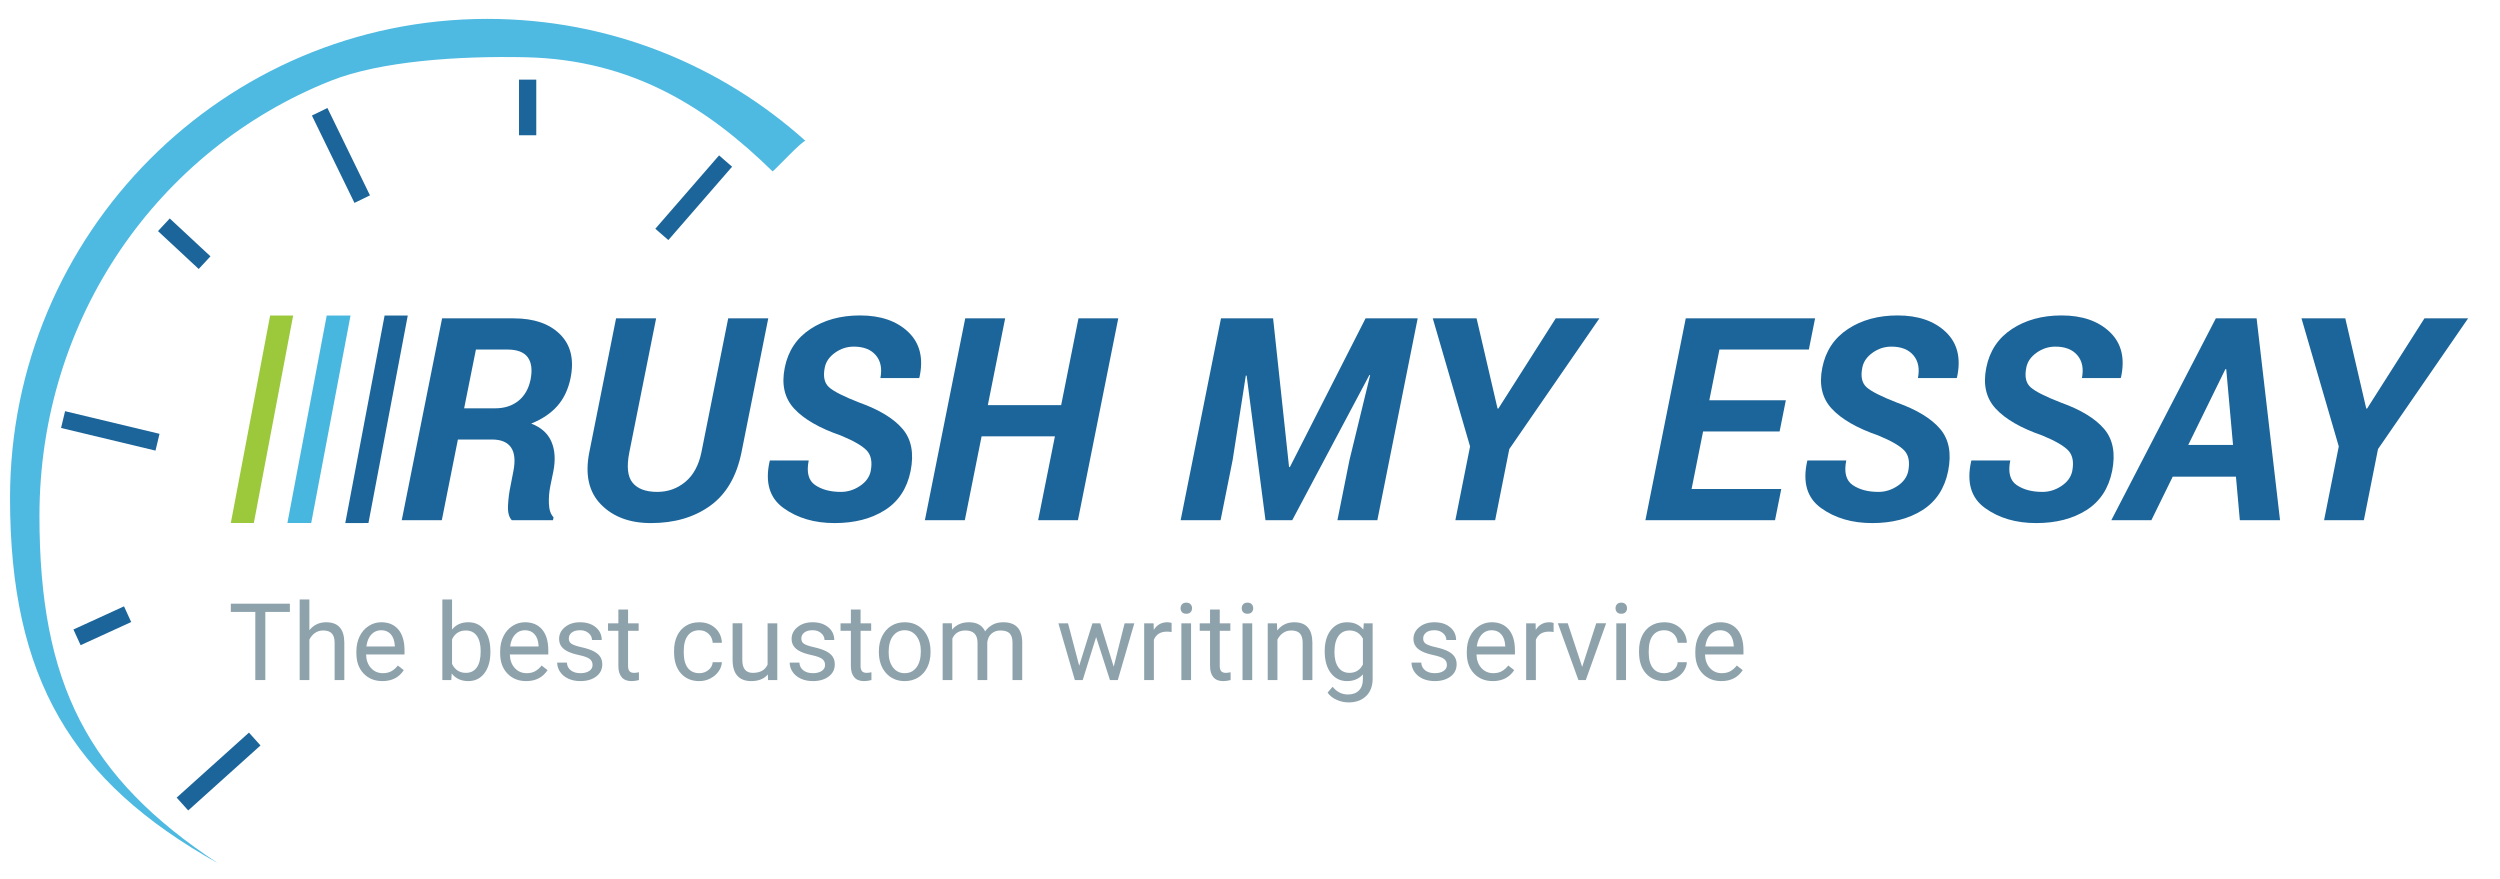 <?xml version="1.0" encoding="utf-8"?>
<!-- Generator: Adobe Illustrator 16.0.0, SVG Export Plug-In . SVG Version: 6.00 Build 0)  -->
<!DOCTYPE svg PUBLIC "-//W3C//DTD SVG 1.1//EN" "http://www.w3.org/Graphics/SVG/1.1/DTD/svg11.dtd">
<svg version="1.1" xmlns="http://www.w3.org/2000/svg" xmlns:xlink="http://www.w3.org/1999/xlink" x="0px" y="0px"
	 width="325.833px" height="114.5px" viewBox="0 0 325.833 114.5" enable-background="new 0 0 325.833 114.5" xml:space="preserve">
<g id="Layer_2" display="none">
	<rect x="-2.167" y="35.5" display="inline" fill="#356E8E" width="319" height="160"/>
</g>
<g id="Layer_1">
	<g>
		<g>
			<g>
				<path fill="#8EA2AC" d="M37.78,79.753h-3.199v8.88h-1.306v-8.88h-3.192V78.68h7.697V79.753z"/>
				<path fill="#8EA2AC" d="M40.323,82.132c0.561-0.688,1.29-1.032,2.188-1.032c1.563,0,2.352,0.882,2.365,2.646v4.888h-1.265
					v-4.895c-0.004-0.533-0.126-0.927-0.366-1.183s-0.612-0.383-1.118-0.383c-0.41,0-0.77,0.109-1.08,0.328
					s-0.551,0.506-0.725,0.861v5.271h-1.265v-10.5h1.265V82.132z"/>
				<path fill="#8EA2AC" d="M49.838,88.77c-1.002,0-1.818-0.329-2.447-0.988s-0.943-1.539-0.943-2.642v-0.232
					c0-0.734,0.14-1.389,0.42-1.965s0.672-1.028,1.176-1.354s1.049-0.489,1.637-0.489c0.961,0,1.709,0.317,2.242,0.95
					s0.8,1.541,0.8,2.721v0.526h-5.011c0.018,0.729,0.231,1.318,0.639,1.767s0.926,0.673,1.555,0.673
					c0.447,0,0.825-0.091,1.135-0.273s0.581-0.424,0.813-0.725l0.772,0.602C52.008,88.294,51.078,88.77,49.838,88.77z
					 M49.681,82.139c-0.51,0-0.939,0.186-1.285,0.557s-0.561,0.892-0.643,1.562h3.705v-0.096c-0.037-0.643-0.209-1.141-0.52-1.494
					S50.21,82.139,49.681,82.139z"/>
				<path fill="#8EA2AC" d="M63.914,85.017c0,1.13-0.26,2.038-0.779,2.724s-1.217,1.029-2.092,1.029
					c-0.934,0-1.657-0.331-2.167-0.991l-0.062,0.854h-1.162v-10.5h1.265v3.917c0.51-0.633,1.214-0.95,2.112-0.95
					s1.603,0.339,2.116,1.019s0.769,1.609,0.769,2.789V85.017z M62.649,84.874c0-0.861-0.167-1.527-0.499-1.996
					s-0.811-0.704-1.436-0.704c-0.834,0-1.433,0.387-1.798,1.162v3.199c0.387,0.775,0.991,1.162,1.812,1.162
					c0.606,0,1.078-0.235,1.415-0.704S62.649,85.817,62.649,84.874z"/>
				<path fill="#8EA2AC" d="M68.576,88.77c-1.002,0-1.818-0.329-2.447-0.988s-0.943-1.539-0.943-2.642v-0.232
					c0-0.734,0.14-1.389,0.42-1.965s0.672-1.028,1.176-1.354s1.049-0.489,1.637-0.489c0.961,0,1.709,0.317,2.242,0.95
					s0.8,1.541,0.8,2.721v0.526H66.45c0.018,0.729,0.231,1.318,0.639,1.767s0.926,0.673,1.555,0.673
					c0.447,0,0.825-0.091,1.135-0.273s0.581-0.424,0.813-0.725l0.772,0.602C70.745,88.294,69.815,88.77,68.576,88.77z
					 M68.418,82.139c-0.51,0-0.939,0.186-1.285,0.557s-0.561,0.892-0.643,1.562h3.705v-0.096c-0.037-0.643-0.209-1.141-0.52-1.494
					S68.947,82.139,68.418,82.139z"/>
				<path fill="#8EA2AC" d="M77.23,86.671c0-0.342-0.129-0.607-0.386-0.796s-0.707-0.352-1.347-0.489s-1.148-0.301-1.524-0.492
					s-0.654-0.419-0.834-0.684s-0.27-0.579-0.27-0.943c0-0.606,0.256-1.119,0.769-1.538s1.168-0.629,1.965-0.629
					c0.838,0,1.519,0.216,2.041,0.649s0.783,0.987,0.783,1.661h-1.271c0-0.346-0.147-0.645-0.441-0.896s-0.664-0.376-1.111-0.376
					c-0.46,0-0.82,0.1-1.08,0.301s-0.39,0.462-0.39,0.786c0,0.305,0.121,0.536,0.362,0.69s0.678,0.303,1.309,0.444
					s1.143,0.31,1.535,0.506s0.683,0.432,0.872,0.708s0.284,0.612,0.284,1.008c0,0.661-0.264,1.19-0.793,1.589
					s-1.214,0.598-2.058,0.598c-0.592,0-1.117-0.105-1.572-0.314s-0.813-0.502-1.07-0.878s-0.386-0.783-0.386-1.22h1.265
					c0.023,0.424,0.192,0.76,0.509,1.008s0.735,0.373,1.254,0.373c0.479,0,0.862-0.097,1.152-0.291S77.23,86.995,77.23,86.671z"/>
				<path fill="#8EA2AC" d="M81.858,79.446v1.791h1.381v0.978h-1.381v4.593c0,0.296,0.062,0.519,0.185,0.667
					c0.123,0.148,0.333,0.222,0.629,0.222c0.146,0,0.346-0.027,0.602-0.082v1.02c-0.333,0.09-0.656,0.136-0.971,0.136
					c-0.565,0-0.991-0.171-1.278-0.513s-0.431-0.827-0.431-1.456v-4.587h-1.347v-0.978h1.347v-1.791H81.858z"/>
				<path fill="#8EA2AC" d="M91.148,87.738c0.451,0,0.845-0.137,1.183-0.41s0.524-0.615,0.561-1.025h1.196
					c-0.023,0.424-0.168,0.827-0.438,1.21s-0.628,0.688-1.077,0.916s-0.924,0.342-1.425,0.342c-1.007,0-1.808-0.336-2.403-1.008
					s-0.892-1.592-0.892-2.758v-0.212c0-0.72,0.132-1.36,0.396-1.921s0.644-0.996,1.138-1.306s1.079-0.465,1.753-0.465
					c0.83,0,1.519,0.249,2.068,0.745s0.842,1.142,0.878,1.935h-1.196c-0.037-0.479-0.218-0.872-0.543-1.179
					s-0.728-0.461-1.207-0.461c-0.643,0-1.141,0.231-1.494,0.694s-0.53,1.131-0.53,2.006v0.239c0,0.852,0.175,1.508,0.526,1.969
					S90.496,87.738,91.148,87.738z"/>
				<path fill="#8EA2AC" d="M100.076,87.902c-0.492,0.579-1.214,0.868-2.167,0.868c-0.789,0-1.389-0.229-1.801-0.687
					s-0.621-1.136-0.625-2.034v-4.813h1.265v4.778c0,1.121,0.456,1.682,1.367,1.682c0.966,0,1.609-0.36,1.928-1.08v-5.38h1.265
					v7.396h-1.203L100.076,87.902z"/>
				<path fill="#8EA2AC" d="M107.534,86.671c0-0.342-0.129-0.607-0.386-0.796s-0.707-0.352-1.347-0.489s-1.148-0.301-1.524-0.492
					s-0.654-0.419-0.834-0.684s-0.27-0.579-0.27-0.943c0-0.606,0.256-1.119,0.769-1.538s1.168-0.629,1.965-0.629
					c0.838,0,1.519,0.216,2.041,0.649s0.783,0.987,0.783,1.661h-1.271c0-0.346-0.147-0.645-0.441-0.896s-0.664-0.376-1.111-0.376
					c-0.46,0-0.82,0.1-1.08,0.301s-0.39,0.462-0.39,0.786c0,0.305,0.121,0.536,0.362,0.69s0.678,0.303,1.309,0.444
					s1.143,0.31,1.535,0.506s0.683,0.432,0.872,0.708s0.284,0.612,0.284,1.008c0,0.661-0.264,1.19-0.793,1.589
					s-1.214,0.598-2.058,0.598c-0.592,0-1.117-0.105-1.572-0.314s-0.813-0.502-1.07-0.878s-0.386-0.783-0.386-1.22h1.265
					c0.023,0.424,0.192,0.76,0.509,1.008s0.735,0.373,1.254,0.373c0.479,0,0.862-0.097,1.152-0.291S107.534,86.995,107.534,86.671z"
					/>
				<path fill="#8EA2AC" d="M112.162,79.446v1.791h1.381v0.978h-1.381v4.593c0,0.296,0.062,0.519,0.185,0.667
					c0.123,0.148,0.333,0.222,0.629,0.222c0.146,0,0.346-0.027,0.602-0.082v1.02c-0.333,0.09-0.656,0.136-0.971,0.136
					c-0.565,0-0.991-0.171-1.278-0.513s-0.431-0.827-0.431-1.456v-4.587h-1.347v-0.978h1.347v-1.791H112.162z"/>
				<path fill="#8EA2AC" d="M114.547,84.867c0-0.725,0.143-1.376,0.427-1.955s0.681-1.025,1.189-1.34s1.088-0.472,1.74-0.472
					c1.007,0,1.822,0.349,2.444,1.046s0.933,1.625,0.933,2.782v0.089c0,0.72-0.138,1.366-0.414,1.938s-0.67,1.018-1.183,1.336
					s-1.102,0.479-1.767,0.479c-1.002,0-1.815-0.349-2.437-1.046s-0.933-1.62-0.933-2.769V84.867z M115.819,85.017
					c0,0.82,0.19,1.479,0.571,1.976s0.89,0.745,1.528,0.745c0.643,0,1.153-0.252,1.531-0.755s0.567-1.209,0.567-2.116
					c0-0.811-0.192-1.469-0.578-1.972s-0.896-0.755-1.535-0.755c-0.625,0-1.128,0.249-1.511,0.745S115.819,84.092,115.819,85.017z"
					/>
				<path fill="#8EA2AC" d="M124.056,81.237l0.034,0.82c0.542-0.638,1.274-0.957,2.194-0.957c1.035,0,1.739,0.396,2.112,1.189
					c0.246-0.355,0.566-0.643,0.96-0.861s0.86-0.328,1.398-0.328c1.623,0,2.447,0.859,2.475,2.577v4.956h-1.265v-4.881
					c0-0.529-0.121-0.924-0.362-1.186s-0.647-0.393-1.217-0.393c-0.469,0-0.859,0.14-1.169,0.42s-0.49,0.657-0.54,1.131v4.908
					h-1.271v-4.847c0-1.076-0.526-1.613-1.579-1.613c-0.83,0-1.397,0.353-1.702,1.06v5.4h-1.265v-7.396H124.056z"/>
				<path fill="#8EA2AC" d="M145.152,86.89l1.422-5.653h1.265l-2.153,7.396h-1.025l-1.798-5.605l-1.75,5.605h-1.025l-2.146-7.396
					h1.258l1.456,5.537l1.723-5.537h1.019L145.152,86.89z"/>
				<path fill="#8EA2AC" d="M152.699,82.372c-0.191-0.032-0.399-0.048-0.622-0.048c-0.83,0-1.392,0.353-1.688,1.06v5.25h-1.265
					v-7.396h1.23l0.021,0.854c0.415-0.661,1.002-0.991,1.764-0.991c0.246,0,0.433,0.032,0.561,0.096V82.372z"/>
				<path fill="#8EA2AC" d="M153.868,79.275c0-0.205,0.063-0.378,0.188-0.52s0.311-0.212,0.557-0.212s0.433,0.071,0.561,0.212
					s0.191,0.314,0.191,0.52s-0.064,0.376-0.191,0.513s-0.314,0.205-0.561,0.205s-0.432-0.068-0.557-0.205
					S153.868,79.48,153.868,79.275z M155.235,88.633h-1.265v-7.396h1.265V88.633z"/>
				<path fill="#8EA2AC" d="M158.974,79.446v1.791h1.381v0.978h-1.381v4.593c0,0.296,0.062,0.519,0.185,0.667
					c0.123,0.148,0.333,0.222,0.629,0.222c0.146,0,0.346-0.027,0.602-0.082v1.02c-0.333,0.09-0.656,0.136-0.971,0.136
					c-0.565,0-0.991-0.171-1.278-0.513s-0.431-0.827-0.431-1.456v-4.587h-1.347v-0.978h1.347v-1.791H158.974z"/>
				<path fill="#8EA2AC" d="M161.838,79.275c0-0.205,0.063-0.378,0.188-0.52s0.311-0.212,0.557-0.212s0.433,0.071,0.561,0.212
					s0.191,0.314,0.191,0.52s-0.064,0.376-0.191,0.513s-0.314,0.205-0.561,0.205s-0.432-0.068-0.557-0.205
					S161.838,79.48,161.838,79.275z M163.206,88.633h-1.265v-7.396h1.265V88.633z"/>
				<path fill="#8EA2AC" d="M166.425,81.237l0.041,0.93c0.565-0.711,1.303-1.066,2.215-1.066c1.563,0,2.352,0.882,2.365,2.646v4.888
					h-1.265v-4.895c-0.004-0.533-0.126-0.927-0.366-1.183s-0.612-0.383-1.118-0.383c-0.41,0-0.77,0.109-1.08,0.328
					s-0.551,0.506-0.725,0.861v5.271h-1.265v-7.396H166.425z"/>
				<path fill="#8EA2AC" d="M172.653,84.874c0-1.153,0.267-2.07,0.8-2.751s1.24-1.022,2.119-1.022c0.902,0,1.606,0.319,2.112,0.957
					l0.062-0.82h1.155v7.219c0,0.957-0.284,1.711-0.851,2.263s-1.33,0.827-2.287,0.827c-0.533,0-1.055-0.114-1.565-0.342
					s-0.9-0.54-1.169-0.937l0.656-0.759c0.542,0.67,1.206,1.005,1.989,1.005c0.615,0,1.095-0.173,1.439-0.52
					s0.516-0.834,0.516-1.463v-0.636c-0.506,0.583-1.196,0.875-2.071,0.875c-0.866,0-1.566-0.349-2.102-1.046
					S172.653,86.077,172.653,84.874z M173.924,85.017c0,0.834,0.171,1.489,0.513,1.965s0.82,0.714,1.436,0.714
					c0.797,0,1.383-0.362,1.757-1.087v-3.377c-0.387-0.707-0.968-1.06-1.743-1.06c-0.615,0-1.096,0.239-1.442,0.718
					S173.924,84.078,173.924,85.017z"/>
				<path fill="#8EA2AC" d="M188.581,86.671c0-0.342-0.129-0.607-0.386-0.796s-0.707-0.352-1.347-0.489s-1.148-0.301-1.524-0.492
					s-0.654-0.419-0.834-0.684s-0.27-0.579-0.27-0.943c0-0.606,0.256-1.119,0.769-1.538s1.168-0.629,1.965-0.629
					c0.838,0,1.519,0.216,2.041,0.649s0.783,0.987,0.783,1.661h-1.271c0-0.346-0.147-0.645-0.441-0.896s-0.664-0.376-1.111-0.376
					c-0.46,0-0.82,0.1-1.08,0.301s-0.39,0.462-0.39,0.786c0,0.305,0.121,0.536,0.362,0.69s0.678,0.303,1.309,0.444
					s1.143,0.31,1.535,0.506s0.683,0.432,0.872,0.708s0.284,0.612,0.284,1.008c0,0.661-0.264,1.19-0.793,1.589
					s-1.214,0.598-2.058,0.598c-0.592,0-1.117-0.105-1.572-0.314s-0.813-0.502-1.07-0.878s-0.386-0.783-0.386-1.22h1.265
					c0.023,0.424,0.192,0.76,0.509,1.008s0.735,0.373,1.254,0.373c0.479,0,0.862-0.097,1.152-0.291S188.581,86.995,188.581,86.671z"
					/>
				<path fill="#8EA2AC" d="M194.562,88.77c-1.002,0-1.818-0.329-2.447-0.988s-0.943-1.539-0.943-2.642v-0.232
					c0-0.734,0.14-1.389,0.42-1.965s0.672-1.028,1.176-1.354s1.049-0.489,1.637-0.489c0.961,0,1.709,0.317,2.242,0.95
					s0.8,1.541,0.8,2.721v0.526h-5.011c0.018,0.729,0.231,1.318,0.639,1.767s0.926,0.673,1.555,0.673
					c0.447,0,0.825-0.091,1.135-0.273s0.581-0.424,0.813-0.725l0.772,0.602C196.731,88.294,195.802,88.77,194.562,88.77z
					 M194.405,82.139c-0.51,0-0.939,0.186-1.285,0.557s-0.561,0.892-0.643,1.562h3.705v-0.096c-0.037-0.643-0.209-1.141-0.52-1.494
					S194.934,82.139,194.405,82.139z"/>
				<path fill="#8EA2AC" d="M202.485,82.372c-0.191-0.032-0.399-0.048-0.622-0.048c-0.83,0-1.392,0.353-1.688,1.06v5.25h-1.265
					v-7.396h1.23l0.021,0.854c0.415-0.661,1.002-0.991,1.764-0.991c0.246,0,0.433,0.032,0.561,0.096V82.372z"/>
				<path fill="#8EA2AC" d="M206.21,86.917l1.832-5.681h1.292l-2.652,7.396h-0.964l-2.68-7.396h1.292L206.21,86.917z"/>
				<path fill="#8EA2AC" d="M210.558,79.275c0-0.205,0.063-0.378,0.188-0.52s0.311-0.212,0.557-0.212s0.433,0.071,0.561,0.212
					s0.191,0.314,0.191,0.52s-0.064,0.376-0.191,0.513s-0.314,0.205-0.561,0.205s-0.432-0.068-0.557-0.205
					S210.558,79.48,210.558,79.275z M211.925,88.633h-1.265v-7.396h1.265V88.633z"/>
				<path fill="#8EA2AC" d="M216.916,87.738c0.451,0,0.845-0.137,1.183-0.41s0.524-0.615,0.561-1.025h1.196
					c-0.023,0.424-0.168,0.827-0.438,1.21s-0.628,0.688-1.077,0.916s-0.924,0.342-1.425,0.342c-1.007,0-1.808-0.336-2.403-1.008
					s-0.892-1.592-0.892-2.758v-0.212c0-0.72,0.132-1.36,0.396-1.921s0.644-0.996,1.138-1.306s1.079-0.465,1.753-0.465
					c0.83,0,1.519,0.249,2.068,0.745s0.842,1.142,0.878,1.935h-1.196c-0.037-0.479-0.218-0.872-0.543-1.179
					s-0.728-0.461-1.207-0.461c-0.643,0-1.141,0.231-1.494,0.694s-0.53,1.131-0.53,2.006v0.239c0,0.852,0.175,1.508,0.526,1.969
					S216.264,87.738,216.916,87.738z"/>
				<path fill="#8EA2AC" d="M224.346,88.77c-1.002,0-1.818-0.329-2.447-0.988s-0.943-1.539-0.943-2.642v-0.232
					c0-0.734,0.14-1.389,0.42-1.965s0.672-1.028,1.176-1.354s1.049-0.489,1.637-0.489c0.961,0,1.709,0.317,2.242,0.95
					s0.8,1.541,0.8,2.721v0.526h-5.011c0.018,0.729,0.231,1.318,0.639,1.767s0.926,0.673,1.555,0.673
					c0.447,0,0.825-0.091,1.135-0.273s0.581-0.424,0.813-0.725l0.772,0.602C226.516,88.294,225.586,88.77,224.346,88.77z
					 M224.189,82.139c-0.51,0-0.939,0.186-1.285,0.557s-0.561,0.892-0.643,1.562h3.705v-0.096c-0.037-0.643-0.209-1.141-0.52-1.494
					S224.718,82.139,224.189,82.139z"/>
			</g>
			<g>
				<path fill="#1B659A" d="M59.679,57.282l-2.096,10.515h-5.221l5.257-26.305h9.34c2.625,0,4.637,0.693,6.034,2.078
					c1.397,1.385,1.854,3.282,1.373,5.691c-0.301,1.47-0.874,2.683-1.716,3.641c-0.843,0.957-1.981,1.725-3.415,2.303
					c1.289,0.494,2.165,1.277,2.629,2.349c0.463,1.072,0.551,2.355,0.262,3.848l-0.397,1.933c-0.157,0.759-0.22,1.533-0.189,2.322
					c0.03,0.789,0.231,1.376,0.605,1.761l-0.072,0.379h-5.366c-0.374-0.385-0.539-1.021-0.497-1.906
					c0.042-0.885,0.154-1.749,0.334-2.592l0.361-1.861c0.277-1.385,0.178-2.424-0.298-3.116c-0.476-0.693-1.298-1.039-2.466-1.039
					H59.679z M60.492,53.217h4.047c1.204,0,2.21-0.322,3.017-0.966c0.807-0.645,1.337-1.563,1.59-2.755
					c0.253-1.276,0.132-2.252-0.361-2.927c-0.494-0.674-1.373-1.012-2.638-1.012h-4.119L60.492,53.217z"/>
				<path fill="#1B659A" d="M100.13,41.492l-3.487,17.452c-0.639,3.156-2.002,5.483-4.092,6.982c-2.089,1.5-4.658,2.25-7.705,2.25
					c-2.771,0-4.947-0.813-6.531-2.439c-1.583-1.626-2.086-3.89-1.508-6.793l3.487-17.452h5.221L82.027,58.93
					c-0.374,1.854-0.235,3.18,0.416,3.98s1.722,1.2,3.216,1.2c1.397,0,2.62-0.436,3.667-1.309s1.746-2.163,2.096-3.872l3.487-17.438
					H100.13z"/>
				<path fill="#1B659A" d="M113.481,61.408c0.229-1.189,0.057-2.087-0.515-2.694c-0.572-0.607-1.702-1.259-3.388-1.956
					c-2.758-0.951-4.776-2.111-6.052-3.478c-1.277-1.367-1.692-3.152-1.247-5.356c0.434-2.18,1.547-3.86,3.342-5.041
					c1.794-1.18,3.95-1.771,6.468-1.771c2.686,0,4.785,0.723,6.296,2.168c1.511,1.445,1.996,3.409,1.454,5.89l-0.054,0.108h-5.041
					c0.241-1.24,0.042-2.234-0.596-2.981c-0.639-0.747-1.596-1.12-2.873-1.12c-0.879,0-1.689,0.262-2.43,0.786
					c-0.741,0.523-1.19,1.165-1.346,1.924c-0.241,1.168-0.061,2.026,0.542,2.574c0.602,0.548,1.927,1.22,3.975,2.015
					c2.589,0.928,4.462,2.068,5.619,3.424c1.156,1.354,1.505,3.183,1.048,5.483c-0.458,2.276-1.575,3.978-3.352,5.104
					c-1.776,1.126-3.959,1.689-6.549,1.689c-2.638,0-4.863-0.656-6.676-1.969c-1.813-1.313-2.412-3.342-1.797-6.088l0.036-0.108
					h5.059c-0.313,1.547-0.033,2.617,0.84,3.211c0.873,0.593,1.99,0.89,3.351,0.89c0.879,0,1.704-0.255,2.475-0.766
					C112.842,62.834,113.312,62.188,113.481,61.408z"/>
				<path fill="#1B659A" d="M140.49,67.796h-5.185l2.186-10.93h-9.557l-2.186,10.93h-5.203l5.257-26.305h5.203l-2.258,11.31h9.557
					l2.258-11.31h5.185L140.49,67.796z"/>
				<path fill="#1B659A" d="M165.928,41.492l2.078,19.367l0.108,0.018l9.864-19.385h6.793l-5.257,26.305h-5.203l1.572-7.841
					l2.692-11.057l-0.09-0.036l-10.063,18.934h-3.487l-2.457-18.843h-0.108l-1.716,11.002l-1.572,7.841h-5.203l5.257-26.305H165.928
					z"/>
				<path fill="#1B659A" d="M195.177,53.235l0.108,0.018l7.479-11.761h5.691l-11.743,17.037l-1.843,9.268h-5.185l1.915-9.611
					l-4.86-16.693h5.709L195.177,53.235z"/>
				<path fill="#1B659A" d="M231.942,56.234h-9.973l-1.5,7.498h11.689l-0.813,4.065h-16.892l5.257-26.305h16.856l-0.813,4.065
					h-11.653l-1.319,6.612h9.973L231.942,56.234z"/>
				<path fill="#1B659A" d="M248.708,61.408c0.229-1.189,0.057-2.087-0.515-2.694c-0.572-0.607-1.702-1.259-3.388-1.956
					c-2.758-0.951-4.776-2.111-6.052-3.478c-1.277-1.367-1.692-3.152-1.247-5.356c0.434-2.18,1.547-3.86,3.342-5.041
					c1.794-1.18,3.95-1.771,6.468-1.771c2.686,0,4.785,0.723,6.296,2.168c1.511,1.445,1.996,3.409,1.454,5.89l-0.054,0.108h-5.041
					c0.241-1.24,0.042-2.234-0.596-2.981c-0.639-0.747-1.596-1.12-2.873-1.12c-0.879,0-1.689,0.262-2.43,0.786
					c-0.741,0.523-1.19,1.165-1.346,1.924c-0.241,1.168-0.061,2.026,0.542,2.574c0.602,0.548,1.927,1.22,3.975,2.015
					c2.589,0.928,4.462,2.068,5.619,3.424c1.156,1.354,1.505,3.183,1.048,5.483c-0.458,2.276-1.575,3.978-3.352,5.104
					c-1.776,1.126-3.959,1.689-6.549,1.689c-2.638,0-4.863-0.656-6.676-1.969c-1.813-1.313-2.412-3.342-1.797-6.088l0.036-0.108
					h5.059c-0.313,1.547-0.033,2.617,0.84,3.211c0.873,0.593,1.99,0.89,3.351,0.89c0.879,0,1.704-0.255,2.475-0.766
					C248.069,62.834,248.539,62.188,248.708,61.408z"/>
				<path fill="#1B659A" d="M270.081,61.408c0.229-1.189,0.057-2.087-0.515-2.694c-0.572-0.607-1.702-1.259-3.388-1.956
					c-2.758-0.951-4.776-2.111-6.052-3.478c-1.277-1.367-1.692-3.152-1.247-5.356c0.434-2.18,1.547-3.86,3.342-5.041
					c1.794-1.18,3.95-1.771,6.468-1.771c2.686,0,4.785,0.723,6.296,2.168c1.511,1.445,1.996,3.409,1.454,5.89l-0.054,0.108h-5.041
					c0.241-1.24,0.042-2.234-0.596-2.981c-0.639-0.747-1.596-1.12-2.873-1.12c-0.879,0-1.689,0.262-2.43,0.786
					c-0.741,0.523-1.19,1.165-1.346,1.924c-0.241,1.168-0.061,2.026,0.542,2.574c0.602,0.548,1.927,1.22,3.975,2.015
					c2.589,0.928,4.462,2.068,5.619,3.424c1.156,1.354,1.505,3.183,1.048,5.483c-0.458,2.276-1.575,3.978-3.352,5.104
					c-1.776,1.126-3.959,1.689-6.549,1.689c-2.638,0-4.863-0.656-6.676-1.969c-1.813-1.313-2.412-3.342-1.797-6.088l0.036-0.108
					h5.059c-0.313,1.547-0.033,2.617,0.84,3.211c0.873,0.593,1.99,0.89,3.351,0.89c0.879,0,1.704-0.255,2.475-0.766
					C269.442,62.834,269.912,62.188,270.081,61.408z"/>
				<path fill="#1B659A" d="M291.417,62.124h-8.238l-2.782,5.673h-5.221l13.622-26.305h5.312l3.053,26.305h-5.239L291.417,62.124z
					 M285.202,57.986h5.835l-0.885-9.864l-0.108-0.018L285.202,57.986z"/>
				<path fill="#1B659A" d="M308.399,53.235l0.108,0.018l7.479-11.761h5.691l-11.743,17.037l-1.843,9.268h-5.185l1.915-9.611
					l-4.86-16.693h5.709L308.399,53.235z"/>
			</g>
			<polygon fill="#1B659A" points="48.021,68.167 45,68.176 50.125,41.129 53.146,41.121 			"/>
			<polyline fill="#48B7E0" points="45.686,41.121 40.561,68.167 37.457,68.167 42.582,41.121 			"/>
			<polyline fill="#9CC93C" points="38.208,41.121 33.083,68.167 30.083,68.167 35.208,41.121 			"/>
		</g>
		<g>
			<rect x="67.645" y="10.379" fill="#1B659A" width="2.25" height="7.25"/>
			
				<rect x="22.895" y="28.129" transform="matrix(0.681 -0.732 0.732 0.681 -15.591 27.723)" fill="#1B659A" width="2.25" height="7.25"/>
			
				<rect x="12.228" y="77.91" transform="matrix(-0.416 -0.909 0.909 -0.416 -55.226 127.614)" fill="#1B659A" width="2.25" height="7.251"/>
			
				<rect x="13.277" y="49.842" transform="matrix(0.233 -0.972 0.972 0.233 -43.582 57.071)" fill="#1B659A" width="2.25" height="12.663"/>
			
				<rect x="27.342" y="94.277" transform="matrix(-0.669 -0.744 0.744 -0.669 -27.321 189.042)" fill="#1B659A" width="2.249" height="12.664"/>
			
				<rect x="89.31" y="19.444" transform="matrix(-0.755 -0.656 0.656 -0.755 141.782 104.556)" fill="#1B659A" width="2.249" height="12.664"/>
			
				<rect x="43.312" y="13.933" transform="matrix(-0.899 0.438 -0.438 -0.899 93.26 19.015)" fill="#1B659A" width="2.249" height="12.664"/>
			<path fill="#4EB9E1" d="M5.141,67.254c0-25.799,15.461-47.738,37.921-56.708c6.52-2.604,16.809-3.276,25.469-3.083
				c14.013,0.313,23.78,6.679,32.156,14.867c0.086,0.084,3.923-4.079,4.295-3.963C93.978,8.48,79.452,2.462,63.522,2.462
				c-34.36,0-62.214,27.964-62.214,62.458c0,23.469,8.022,36.911,27.087,47.583C11.457,101.344,5.141,89.113,5.141,67.254z"/>
		</g>
	</g>
</g>
</svg>

